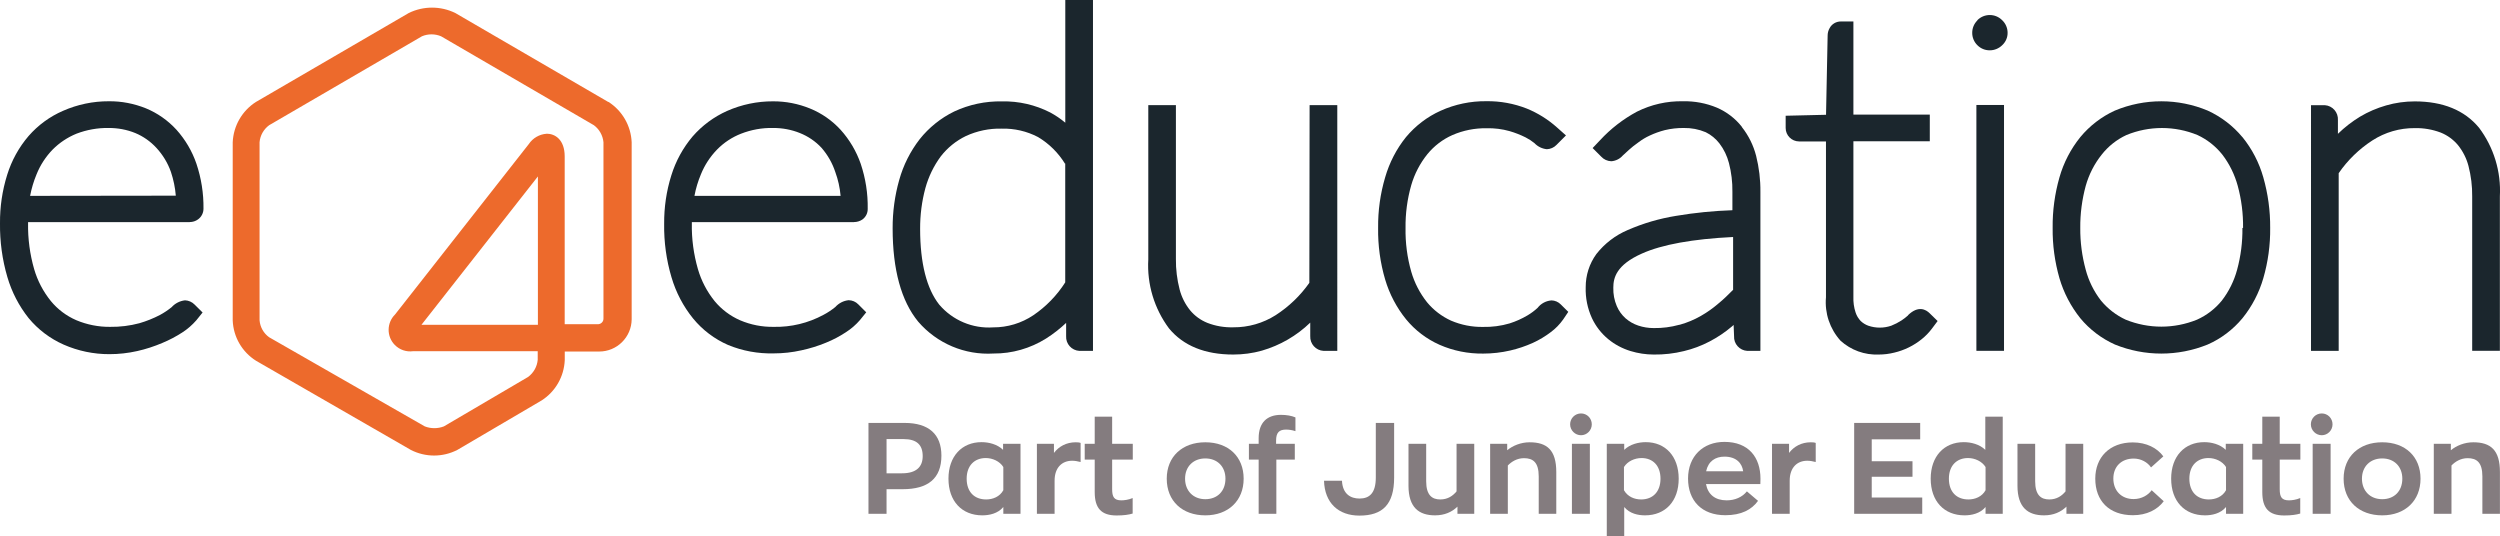 <?xml version="1.0" encoding="UTF-8"?><svg id="a" xmlns="http://www.w3.org/2000/svg" viewBox="0 0 390.08 83.7"><g><path d="M146.89,71.09c0,3.58-2.1,5.24-6.04,5.24h-2.52v3.84h-2.82v-14.18h5.64c3.76,0,5.74,1.76,5.74,5.1Zm-2.92,.08c0-1.76-.92-2.66-3-2.66h-2.64v5.34h2.42c2.22,0,3.22-1,3.22-2.68Z" fill="#847c7f"/><path d="M147.99,74.69c0-3.5,2.1-5.7,5.16-5.7,1.12,0,2.46,.32,3.36,1.2v-.94h2.72v10.92h-2.68v-1.06c-.86,1.04-2.22,1.3-3.28,1.3-3.2,0-5.28-2.22-5.28-5.72Zm8.56,1.8v-3.62c-.56-.9-1.68-1.4-2.74-1.4-1.74,0-2.98,1.16-2.98,3.22s1.2,3.24,3.04,3.24c1.04,0,2.12-.42,2.68-1.44Z" fill="#847c7f"/><path d="M161.79,69.25h2.66v1.42c.76-1,1.92-1.66,3.4-1.66,.28,0,.56,.02,.76,.1v2.98c-.46-.12-.9-.2-1.32-.2-1.54,0-2.74,1.02-2.74,3.12v5.16h-2.76v-10.92Z" fill="#847c7f"/><path d="M170.81,76.79v-5.08h-1.56v-2.46h1.56v-4.24h2.72v4.24h3.22v2.46h-3.22v4.62c0,1.2,.3,1.74,1.44,1.74,.42,0,1.12-.08,1.76-.36v2.42c-.6,.18-1.36,.3-2.5,.3-2.4,0-3.42-1.14-3.42-3.64Z" fill="#847c7f"/><path d="M182.05,74.69c0-3.44,2.42-5.68,6.02-5.68s5.98,2.24,5.98,5.68-2.4,5.72-5.98,5.72-6.02-2.22-6.02-5.72Zm9.16,0c0-1.9-1.28-3.16-3.14-3.16s-3.16,1.26-3.16,3.16,1.28,3.2,3.16,3.2,3.14-1.26,3.14-3.2Z" fill="#847c7f"/><path d="M196.39,71.71h-1.52v-2.46h1.52v-.88c0-2.44,1.32-3.64,3.48-3.64,.88,0,1.66,.14,2.26,.4v2.14c-.56-.18-1.06-.24-1.46-.24-1.06,0-1.56,.44-1.56,1.72v.5h2.92v2.46h-2.88v8.46h-2.76v-8.46Z" fill="#847c7f"/><path d="M206.59,75.01h2.8c.1,2.08,1.36,2.78,2.74,2.78,1.56,0,2.54-.86,2.54-3.28v-8.52h2.86v8.52c0,4.2-1.8,5.94-5.42,5.94-3.28,0-5.42-1.98-5.52-5.44Z" fill="#847c7f"/><path d="M219.77,75.79v-6.54h2.76v5.84c0,2.2,.94,2.84,2.2,2.84,1.18,0,1.98-.58,2.54-1.26v-7.42h2.76v10.92h-2.62v-1.12c-.86,.84-2,1.36-3.5,1.36-2.5,0-4.14-1.22-4.14-4.62Z" fill="#847c7f"/><path d="M232.51,69.25h2.66v1c.88-.72,2.14-1.24,3.5-1.24,2.72,0,4.16,1.22,4.16,4.64v6.52h-2.74v-5.84c0-2.2-.9-2.84-2.3-2.84-1.08,0-1.94,.54-2.52,1.14v7.54h-2.76v-10.92Z" fill="#847c7f"/><path d="M244.99,66.21c0-.94,.76-1.7,1.7-1.7s1.68,.76,1.68,1.7-.76,1.7-1.68,1.7-1.7-.76-1.7-1.7Zm.28,3.04h2.8v10.92h-2.8v-10.92Z" fill="#847c7f"/><path d="M250.71,69.25h2.72v.94c.9-.88,2.24-1.2,3.36-1.2,3.06,0,5.14,2.2,5.14,5.7s-2.06,5.72-5.26,5.72c-1.06,0-2.38-.26-3.24-1.3v4.58h-2.72v-14.44Zm8.38,5.44c0-2.06-1.22-3.22-2.96-3.22-1.06,0-2.18,.5-2.74,1.4v3.62c.58,1.02,1.64,1.44,2.68,1.44,1.84,0,3.02-1.22,3.02-3.24Z" fill="#847c7f"/><path d="M274.67,75.53h-8.48c.3,1.62,1.42,2.54,3.22,2.54,1.28,0,2.42-.48,3.16-1.4l1.74,1.48c-1,1.38-2.6,2.24-5.1,2.24-3.66,0-5.82-2.24-5.82-5.72s2.34-5.72,5.68-5.72c3.76,0,5.62,2.4,5.62,5.76,0,.18,0,.6-.02,.82Zm-8.46-2h5.78c-.16-1.2-1.02-2.28-2.92-2.28-1.4,0-2.52,.7-2.86,2.28Z" fill="#847c7f"/><path d="M276.49,69.25h2.66v1.42c.76-1,1.92-1.66,3.4-1.66,.28,0,.56,.02,.76,.1v2.98c-.46-.12-.9-.2-1.32-.2-1.54,0-2.74,1.02-2.74,3.12v5.16h-2.76v-10.92Z" fill="#847c7f"/><path d="M289.31,65.99h10.3v2.56h-7.56v3.42h6.36v2.42h-6.36v3.24h7.88v2.54h-10.62v-14.18Z" fill="#847c7f"/><path d="M301.25,74.69c0-3.5,2.1-5.7,5.16-5.7,1.12,0,2.46,.32,3.36,1.2v-5.18h2.72v15.16h-2.68v-1.06c-.86,1.04-2.22,1.3-3.28,1.3-3.2,0-5.28-2.22-5.28-5.72Zm8.56,1.8v-3.62c-.56-.9-1.68-1.4-2.74-1.4-1.74,0-2.98,1.16-2.98,3.22s1.2,3.24,3.04,3.24c1.04,0,2.12-.42,2.68-1.44Z" fill="#847c7f"/><path d="M314.79,75.79v-6.54h2.76v5.84c0,2.2,.94,2.84,2.2,2.84,1.18,0,1.98-.58,2.54-1.26v-7.42h2.76v10.92h-2.62v-1.12c-.86,.84-2,1.36-3.5,1.36-2.5,0-4.14-1.22-4.14-4.62Z" fill="#847c7f"/><path d="M326.93,74.69c0-3.32,2.22-5.66,5.86-5.66,2.1,0,3.8,.86,4.76,2.18l-1.92,1.72c-.54-.8-1.56-1.38-2.7-1.38-1.92,0-3.18,1.24-3.18,3.12s1.24,3.2,3.16,3.2c1.28,0,2.28-.64,2.82-1.38l1.88,1.72c-.98,1.32-2.66,2.18-4.8,2.18-3.72,0-5.88-2.24-5.88-5.7Z" fill="#847c7f"/><path d="M338.77,74.69c0-3.5,2.1-5.7,5.16-5.7,1.12,0,2.46,.32,3.36,1.2v-.94h2.72v10.92h-2.68v-1.06c-.86,1.04-2.22,1.3-3.28,1.3-3.2,0-5.28-2.22-5.28-5.72Zm8.56,1.8v-3.62c-.56-.9-1.68-1.4-2.74-1.4-1.74,0-2.98,1.16-2.98,3.22s1.2,3.24,3.04,3.24c1.04,0,2.12-.42,2.68-1.44Z" fill="#847c7f"/><path d="M352.99,76.79v-5.08h-1.56v-2.46h1.56v-4.24h2.72v4.24h3.22v2.46h-3.22v4.62c0,1.2,.3,1.74,1.44,1.74,.42,0,1.12-.08,1.76-.36v2.42c-.6,.18-1.36,.3-2.5,.3-2.4,0-3.42-1.14-3.42-3.64Z" fill="#847c7f"/><path d="M360.57,66.21c0-.94,.76-1.7,1.7-1.7s1.68,.76,1.68,1.7-.76,1.7-1.68,1.7-1.7-.76-1.7-1.7Zm.28,3.04h2.8v10.92h-2.8v-10.92Z" fill="#847c7f"/><path d="M365.68,74.69c0-3.44,2.42-5.68,6.02-5.68s5.98,2.24,5.98,5.68-2.4,5.72-5.98,5.72-6.02-2.22-6.02-5.72Zm9.16,0c0-1.9-1.28-3.16-3.14-3.16s-3.16,1.26-3.16,3.16,1.28,3.2,3.16,3.2,3.14-1.26,3.14-3.2Z" fill="#847c7f"/><path d="M379.75,69.25h2.66v1c.88-.72,2.14-1.24,3.5-1.24,2.72,0,4.16,1.22,4.16,4.64v6.52h-2.74v-5.84c0-2.2-.9-2.84-2.3-2.84-1.08,0-1.94,.54-2.52,1.14v7.54h-2.76v-10.92Z" fill="#847c7f"/></g><g><path d="M29.59,34.65c.47,0,.93-.14,1.31-.42,.54-.39,.85-1.01,.85-1.67,.03-2.38-.34-4.75-1.1-7.01-.67-1.96-1.73-3.76-3.12-5.31-1.33-1.45-2.95-2.59-4.77-3.34-1.84-.74-3.8-1.12-5.78-1.1-2.46-.01-4.89,.5-7.14,1.49-2.06,.89-3.89,2.23-5.37,3.92-1.52,1.77-2.66,3.84-3.35,6.07C.35,29.74-.02,32.29,0,34.85c-.03,2.83,.35,5.66,1.15,8.38,.68,2.33,1.81,4.51,3.32,6.41,1.47,1.78,3.34,3.19,5.46,4.13,2.25,.99,4.69,1.5,7.15,1.49,1.45,0,2.9-.16,4.32-.48,1.35-.3,2.66-.73,3.93-1.27,1.09-.45,2.13-1,3.12-1.64h0c.81-.52,1.54-1.16,2.18-1.89l.98-1.22-1.25-1.24c-.39-.4-.93-.64-1.49-.66-.8,.09-1.55,.47-2.09,1.07-.57,.46-1.18,.87-1.83,1.22-1.02,.53-2.09,.96-3.19,1.28-1.49,.4-3.03,.59-4.58,.57-1.81,.02-3.61-.34-5.28-1.04-1.54-.67-2.9-1.69-3.96-2.98-1.19-1.47-2.08-3.16-2.61-4.98-.67-2.33-.99-4.74-.95-7.15v-.19H29.59ZM4.7,30.55c.22-1.14,.55-2.26,1-3.34,.58-1.45,1.44-2.77,2.53-3.89,1.06-1.06,2.31-1.89,3.7-2.46,1.6-.61,3.3-.92,5.01-.89,1.43-.01,2.85,.25,4.17,.79,1.25,.52,2.37,1.31,3.29,2.31,1,1.08,1.78,2.36,2.27,3.76,.4,1.2,.66,2.44,.76,3.7l-22.73,.03Z" fill="#1b262d"/><path d="M133.25,34.65c.47,0,.93-.14,1.31-.4,.54-.39,.85-1.02,.83-1.68,.04-2.38-.33-4.75-1.09-7.01-.68-1.96-1.75-3.77-3.14-5.31-1.33-1.45-2.95-2.58-4.77-3.32-1.84-.75-3.8-1.13-5.78-1.12-2.46-.01-4.89,.5-7.14,1.49-2.07,.92-3.91,2.28-5.4,3.99-1.5,1.78-2.63,3.84-3.32,6.07-.77,2.45-1.14,5-1.12,7.57-.04,2.82,.34,5.64,1.15,8.35,.69,2.34,1.83,4.52,3.37,6.42,1.47,1.79,3.33,3.2,5.46,4.13,2.26,.93,4.68,1.37,7.12,1.31,1.45,0,2.9-.16,4.32-.48,1.31-.28,2.59-.68,3.83-1.19,1.09-.44,2.14-.99,3.12-1.64h0c.81-.52,1.55-1.16,2.18-1.89l.98-1.21-1.25-1.25c-.39-.4-.93-.63-1.49-.64-.81,.08-1.55,.47-2.09,1.07-.57,.46-1.18,.87-1.83,1.21-2.38,1.29-5.06,1.94-7.77,1.88-1.81,.03-3.6-.32-5.26-1.03-1.53-.67-2.89-1.69-3.96-2.98-1.19-1.47-2.08-3.17-2.61-4.99-.67-2.32-1-4.74-.95-7.15v-.19h25.31Zm-24.89-4.1c.21-1.15,.55-2.26,1-3.34,.58-1.44,1.44-2.76,2.53-3.88,1.06-1.08,2.33-1.92,3.74-2.47,1.59-.62,3.29-.93,4.99-.89,1.43-.01,2.86,.25,4.19,.79,1.28,.51,2.43,1.29,3.37,2.3,.96,1.1,1.69,2.38,2.15,3.77,.44,1.2,.72,2.45,.83,3.73h-22.8Z" fill="#1b262d"/><path d="M166.21,19.14c-.72-.61-1.51-1.14-2.34-1.59-2.33-1.19-4.92-1.79-7.54-1.73-2.57-.05-5.12,.49-7.45,1.58-2.09,1.02-3.93,2.5-5.38,4.32-1.46,1.89-2.55,4.05-3.19,6.35-.7,2.46-1.04,5-1.03,7.56,0,6.44,1.34,11.33,3.98,14.55,2.93,3.41,7.28,5.25,11.76,4.98,2.9,.02,5.74-.8,8.2-2.34,1.12-.71,2.17-1.53,3.13-2.44v2.06c-.07,1.21,.86,2.24,2.07,2.31,0,0,.01,0,.02,0h2.1V0h-4.32V19.14Zm0,6.32v18.6c-1.29,2.03-2.99,3.78-4.98,5.13-1.85,1.24-4.03,1.9-6.26,1.89-3.21,.22-6.33-1.1-8.42-3.55-1.95-2.47-2.98-6.45-2.98-11.82-.01-2.15,.26-4.29,.82-6.36,.49-1.78,1.3-3.46,2.4-4.95,1.04-1.34,2.38-2.43,3.91-3.17,1.75-.81,3.67-1.21,5.6-1.16,1.97-.05,3.92,.4,5.66,1.31,1.73,1.03,3.17,2.46,4.22,4.17" fill="#1b262d"/><path d="M204.3,44.13c-1.41,2.01-3.2,3.72-5.26,5.05-1.97,1.25-4.27,1.91-6.6,1.89-1.39,.04-2.77-.19-4.07-.7-1.04-.42-1.96-1.09-2.67-1.95-.77-.95-1.33-2.06-1.64-3.25-.4-1.55-.6-3.15-.58-4.75V16.4h-4.31v24.09c-.22,3.85,.93,7.66,3.23,10.75,2.24,2.71,5.6,4.08,10.03,4.08,1.51,0,3.02-.2,4.47-.61,2.83-.82,5.42-2.32,7.54-4.37v2.1c-.06,1.21,.87,2.25,2.09,2.31h2.13V16.4h-4.32l-.04,27.74Z" fill="#1b262d"/><path d="M242.01,46.88c-.82,.08-1.58,.49-2.09,1.15-.48,.45-1.01,.84-1.58,1.18-.88,.52-1.81,.94-2.79,1.25-1.35,.4-2.75,.58-4.16,.55-1.71,.03-3.41-.31-4.98-.98-1.45-.66-2.73-1.64-3.74-2.86-1.13-1.42-1.97-3.04-2.47-4.78-.63-2.21-.93-4.51-.89-6.81-.03-2.26,.27-4.52,.89-6.69,.51-1.76,1.37-3.41,2.52-4.84,1.05-1.28,2.39-2.31,3.91-2.98,1.68-.73,3.5-1.09,5.34-1.06,1.21-.03,2.41,.12,3.58,.45,.86,.25,1.7,.58,2.5,.98,.49,.25,.95,.55,1.37,.89,.51,.54,1.2,.88,1.94,.95,.56-.02,1.1-.25,1.49-.66l1.49-1.49-1.36-1.21c-1.4-1.26-3.01-2.27-4.75-2.98-2.01-.79-4.15-1.18-6.3-1.15-2.46-.03-4.91,.48-7.15,1.49-2.09,.94-3.93,2.35-5.4,4.11-1.49,1.85-2.59,3.99-3.25,6.27-.76,2.56-1.13,5.23-1.1,7.9-.04,2.73,.33,5.45,1.1,8.06,.67,2.26,1.78,4.37,3.26,6.2,1.41,1.72,3.2,3.08,5.23,3.98,2.14,.94,4.46,1.4,6.8,1.37,1.42,0,2.83-.16,4.22-.48,1.21-.28,2.4-.68,3.53-1.19,.99-.45,1.92-1.01,2.79-1.67,.75-.55,1.4-1.22,1.94-1.98l.8-1.19-1.16-1.15c-.39-.4-.93-.64-1.49-.64" fill="#1b262d"/><path d="M271.78,19.78c-1.02-1.3-2.36-2.32-3.88-2.98-1.68-.7-3.49-1.04-5.31-1-2.49-.05-4.95,.51-7.17,1.62-2.16,1.16-4.11,2.67-5.77,4.47l-1.15,1.21,1.34,1.34c.4,.44,.97,.7,1.57,.72,.69-.05,1.34-.37,1.79-.89l.97-.89c.39-.36,.88-.75,1.49-1.18,.54-.41,1.12-.76,1.73-1.04,.76-.36,1.55-.64,2.35-.85,.98-.24,1.98-.35,2.98-.34,1.18-.02,2.34,.2,3.43,.66,.84,.41,1.56,1.01,2.13,1.74,.7,.91,1.2,1.96,1.49,3.07,.38,1.46,.56,2.96,.54,4.47v2.89c-2.95,.1-5.88,.39-8.79,.88-2.6,.42-5.14,1.16-7.56,2.22-1.91,.81-3.59,2.1-4.87,3.73-1.1,1.51-1.68,3.33-1.67,5.2-.05,1.65,.28,3.29,.97,4.8,.59,1.27,1.47,2.4,2.55,3.29,1.02,.84,2.2,1.46,3.46,1.85,1.18,.36,2.41,.55,3.65,.55,1.58,.02,3.16-.16,4.7-.54,1.38-.33,2.72-.83,3.98-1.49,1.25-.65,2.42-1.43,3.49-2.34l.28-.25,.07,1.74c-.07,1.21,.86,2.24,2.07,2.31,0,0,0,0,0,0h2.04V29.94c.02-1.9-.21-3.79-.67-5.63-.42-1.63-1.17-3.15-2.21-4.47m-9.79,30.84c-1.3,.36-2.64,.53-3.98,.51-.82,0-1.64-.13-2.41-.39-.73-.24-1.4-.63-1.98-1.13-.59-.53-1.06-1.18-1.37-1.91-.39-.91-.57-1.9-.54-2.89,0-1.49,.45-3.53,4.47-5.31,3.12-1.4,7.9-2.27,14.22-2.58v8.24c-.73,.73-1.49,1.49-2.21,2.07-.88,.76-1.82,1.44-2.83,2.01-1.03,.59-2.13,1.05-3.28,1.37" fill="#1b262d"/><path d="M297.74,49.19c-.32,.29-.67,.56-1.03,.8-.51,.33-1.05,.61-1.61,.83-1.16,.4-2.43,.4-3.59,0-.44-.16-.84-.41-1.18-.73-.36-.38-.64-.84-.8-1.34-.26-.78-.37-1.61-.34-2.43V22.04h11.92v-4.16h-11.92V3.35h-1.94c-.74-.01-1.43,.39-1.77,1.04-.2,.35-.31,.74-.31,1.15l-.25,12.37-6.3,.15v1.91c0,1.15,.93,2.09,2.09,2.1h4.2v24.32c-.22,2.47,.6,4.92,2.27,6.77,1.63,1.48,3.77,2.25,5.96,2.16,.82,0,1.63-.1,2.43-.3,1.57-.37,3.03-1.09,4.28-2.1,.6-.48,1.13-1.03,1.59-1.64l.89-1.19-1.24-1.21c-.57-.57-1.76-1.27-3.38,.3" fill="#1b262d"/><rect x="308.38" y="16.38" width="4.31" height="38.36" fill="#1b262d"/><path d="M308.53,3.19h0c-.52,.51-.81,1.22-.8,1.95,0,.72,.29,1.41,.8,1.91,.51,.52,1.21,.81,1.94,.8,.72,0,1.4-.28,1.92-.78,.55-.5,.87-1.21,.86-1.95,0-.75-.31-1.47-.86-1.98-1.06-1.06-2.78-1.06-3.85,0" fill="#1b262d"/><path d="M349.88,21.39c-1.47-1.76-3.31-3.17-5.4-4.13-4.64-1.94-9.86-1.94-14.5,0-2.08,.95-3.92,2.37-5.38,4.13-1.5,1.86-2.61,4-3.26,6.29-.73,2.56-1.09,5.22-1.06,7.88-.03,2.66,.33,5.3,1.06,7.85,.67,2.28,1.78,4.4,3.26,6.25,1.46,1.76,3.31,3.16,5.4,4.1,4.64,1.88,9.82,1.88,14.46,0,2.1-.92,3.96-2.33,5.43-4.1,1.49-1.84,2.6-3.97,3.26-6.25,.74-2.55,1.1-5.2,1.07-7.85,.02-2.67-.34-5.32-1.07-7.88-.65-2.3-1.76-4.44-3.26-6.29m0,14.17c.03,2.2-.25,4.4-.83,6.53-.47,1.75-1.28,3.38-2.38,4.81-1.04,1.28-2.37,2.3-3.88,2.98-3.57,1.45-7.55,1.45-11.12,0-1.49-.69-2.81-1.71-3.86-2.98-1.11-1.43-1.92-3.07-2.38-4.81-.58-2.13-.87-4.32-.85-6.53-.02-2.21,.27-4.42,.85-6.56,.5-1.77,1.34-3.43,2.49-4.87,1.03-1.31,2.35-2.36,3.86-3.06,3.55-1.46,7.54-1.46,11.09,0,1.51,.7,2.84,1.75,3.88,3.06,1.11,1.45,1.92,3.11,2.4,4.87,.58,2.14,.86,4.34,.83,6.56" fill="#1b262d"/><path d="M386.78,19.9c-2.25-2.71-5.62-4.08-10-4.08-1.51,0-3.02,.21-4.47,.63-1.43,.41-2.81,1-4.08,1.76-1.24,.76-2.4,1.65-3.44,2.67v-2.12c.08-1.22-.83-2.27-2.05-2.35-.02,0-.03,0-.05,0h-2.1V54.75h4.32V27.02c1.4-2.03,3.19-3.77,5.26-5.11,1.97-1.27,4.27-1.94,6.62-1.92,1.38-.03,2.76,.21,4.05,.7,1.04,.42,1.96,1.09,2.68,1.95,.77,.96,1.33,2.06,1.64,3.25,.4,1.55,.6,3.15,.58,4.75v24.1h4.32V30.64c.21-3.86-.95-7.66-3.28-10.75" fill="#1b262d"/><path d="M94.89,15.9L71.04,2.03c-2.29-1.12-4.97-1.12-7.26,0l-23.85,13.88c-2.16,1.38-3.51,3.73-3.62,6.29v27.8c.1,2.57,1.46,4.92,3.64,6.29l24.15,13.91c2.28,1.17,4.98,1.17,7.26,0l13.15-7.72c2.16-1.38,3.5-3.73,3.61-6.29v-1.34h5.34c2.8,.02,5.08-2.24,5.1-5.04,0,0,0-.02,0-.03V22.19c-.11-2.56-1.46-4.91-3.62-6.29m-11.01,11.63v23.15h-18.17l18.17-23.15Zm1.37-6.66c-1.13,.07-2.16,.67-2.79,1.61l-20.87,26.59c-1.32,1.31-1.34,3.44-.03,4.76,.74,.75,1.79,1.11,2.84,.97h19.45v1.34c-.09,1.06-.64,2.03-1.49,2.67l-13.15,7.72c-.96,.37-2.02,.37-2.98,0l-24.29-13.91c-.86-.62-1.4-1.58-1.49-2.64V22.19c.09-1.06,.64-2.02,1.49-2.65l23.85-13.88c.95-.4,2.03-.4,2.98,0l23.85,13.88c.85,.63,1.39,1.6,1.49,2.65v27.54c0,.48-.4,.86-.88,.86h-5.17V24.41c0-2.61-1.49-3.55-2.82-3.55" fill="#ed6a2c"/></g></svg>